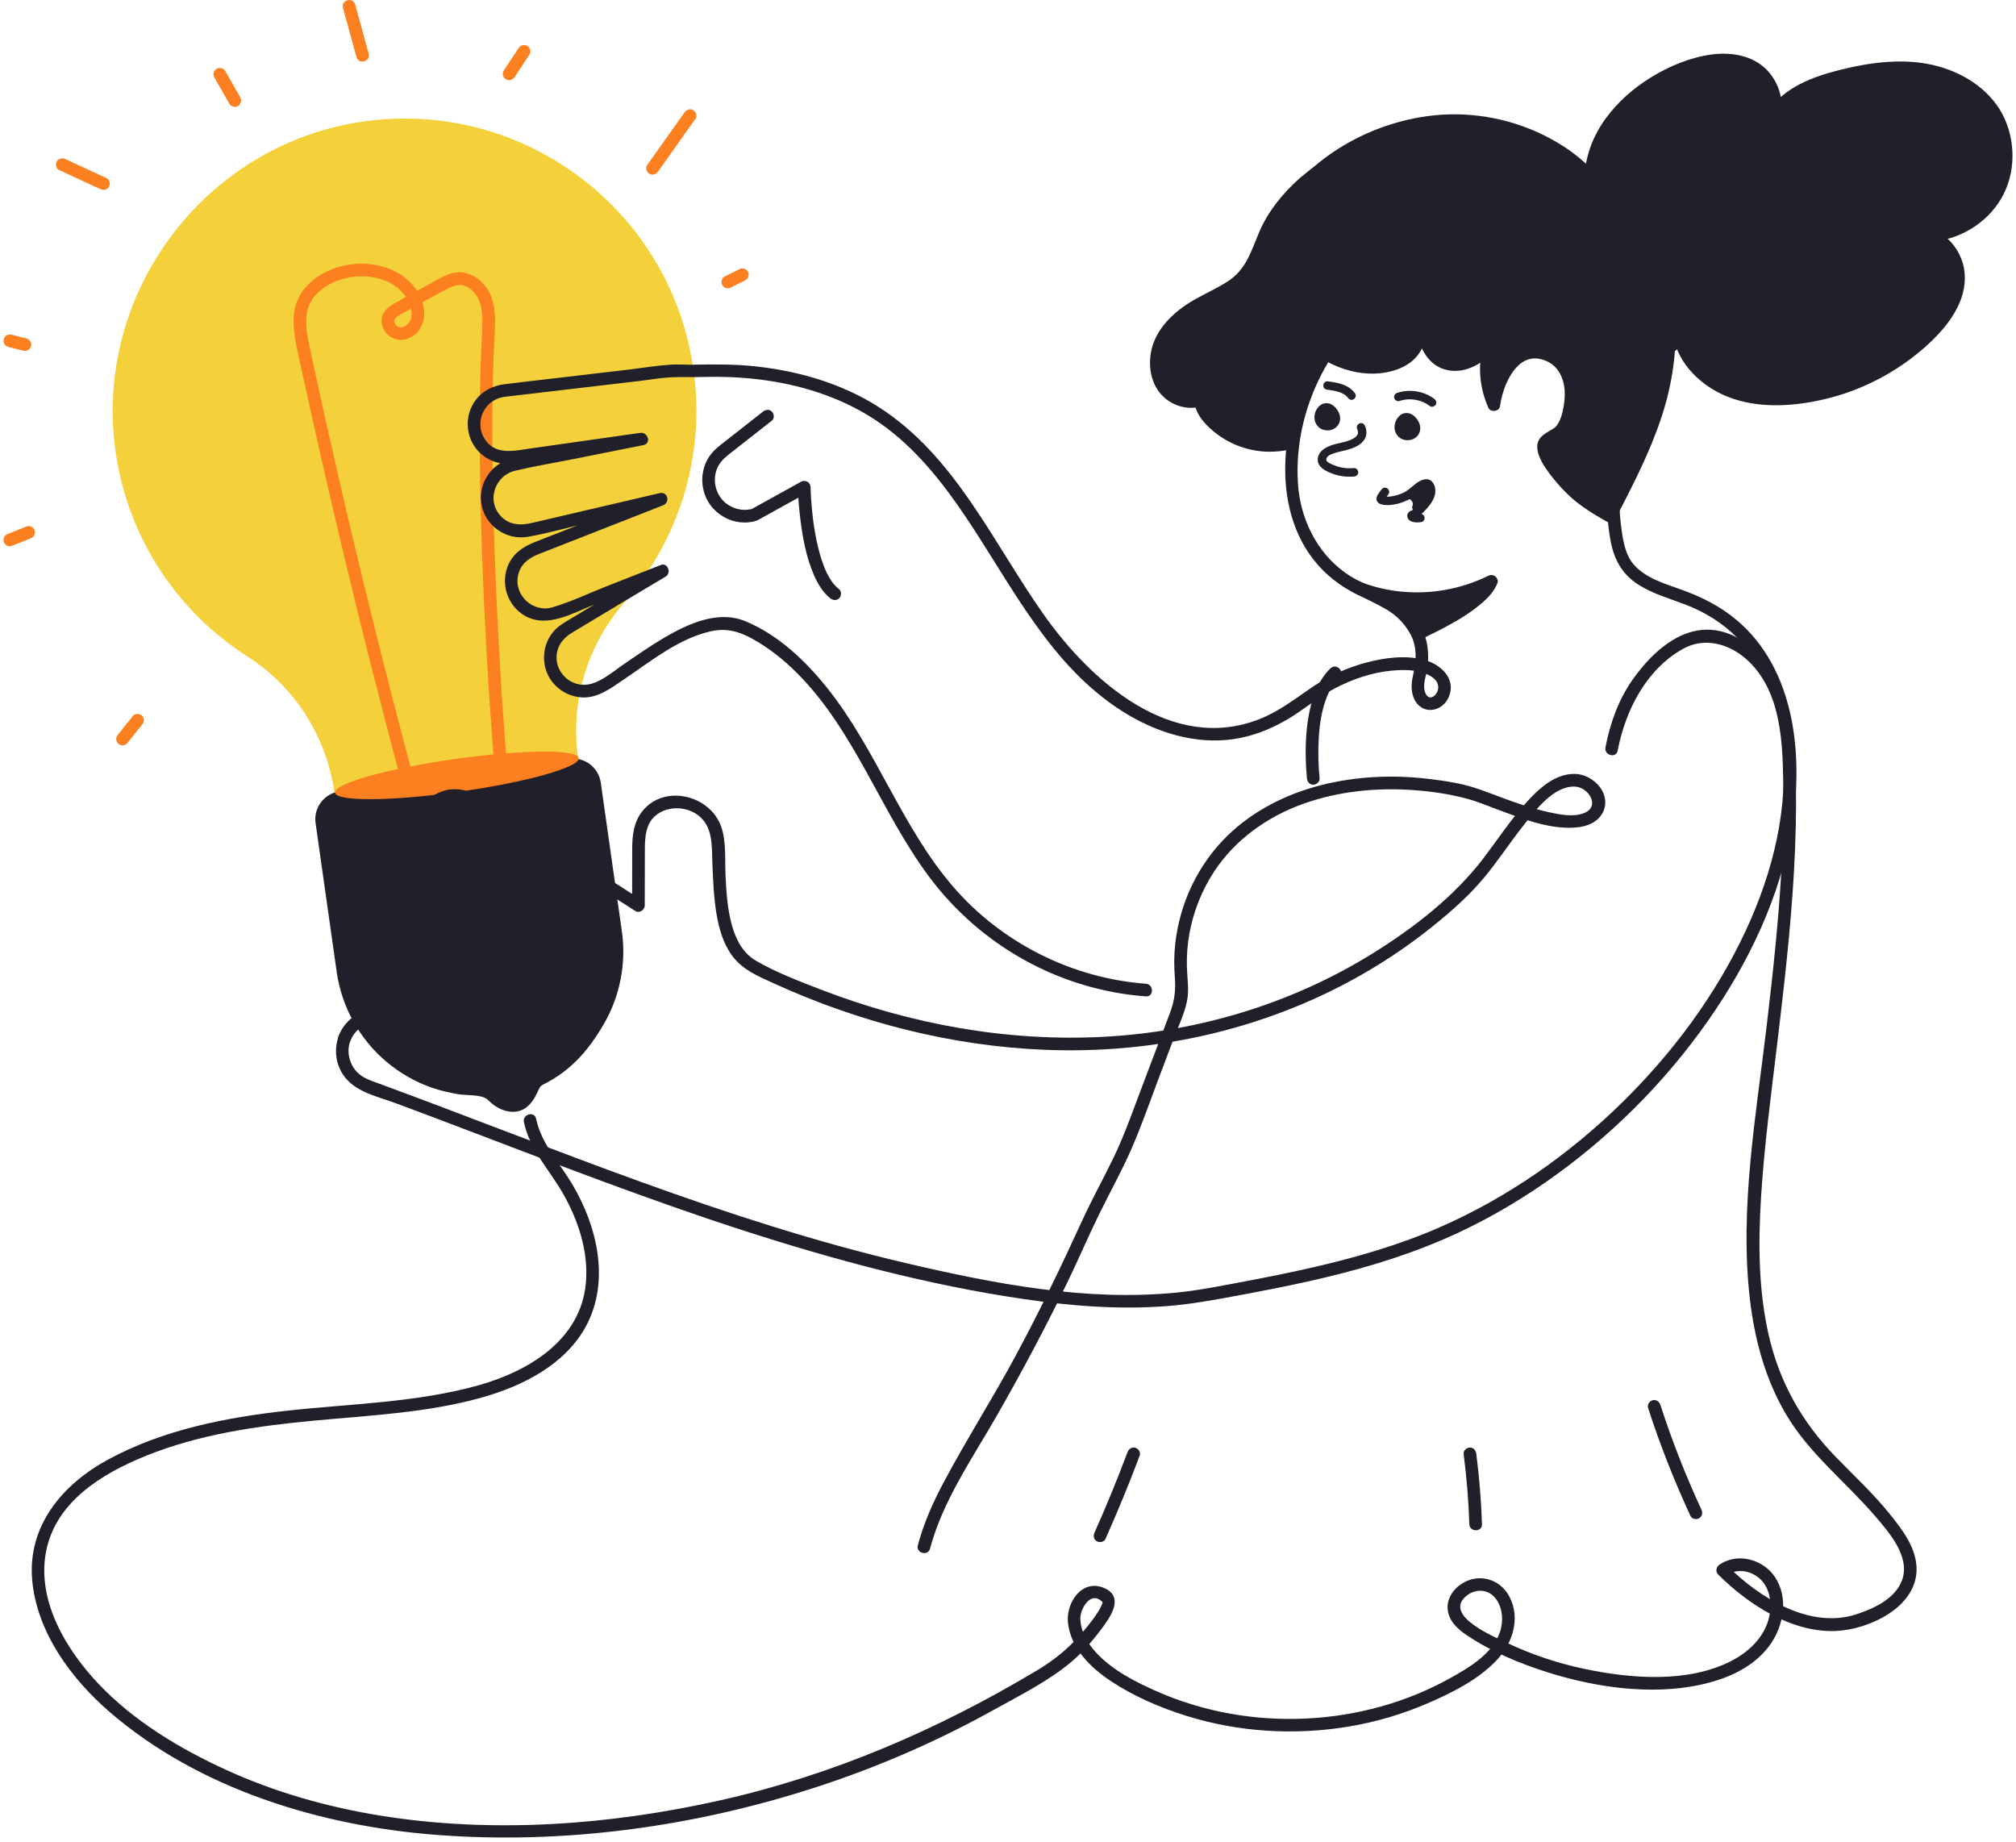 <svg width="312" height="285" viewBox="0 0 312 285" fill="none" xmlns="http://www.w3.org/2000/svg">
<path d="M107.322 57.175C103.817 32.476 80.954 15.295 56.256 18.799C31.555 22.304 14.195 45.658 17.948 70.323C19.982 83.691 27.698 94.814 38.286 101.583C45.623 106.274 50.518 113.961 51.741 122.583L89.462 117.231C88.23 108.55 90.9 99.801 96.657 93.188C104.965 83.645 109.239 70.685 107.322 57.175Z" fill="#F4D13B"/>
<path d="M76.139 170.779C76.056 170.71 75.975 170.64 75.897 170.567C75.611 170.303 75.336 170.01 74.978 169.856C73.877 169.38 72.055 169.53 70.814 169.307C69.44 169.06 68.096 168.762 66.776 168.297C64.263 167.41 61.913 166.069 59.869 164.359C55.665 160.843 52.877 155.824 52.107 150.397C52.106 150.393 48.84 127.378 48.84 127.378C48.504 125.004 50.155 122.806 52.53 122.469L88.068 117.426C90.443 117.09 92.641 118.741 92.978 121.116L96.244 144.135C96.939 149.032 95.97 154.084 93.502 158.372C91.171 162.423 88.467 165.584 84.231 167.745C84.019 167.853 83.801 167.962 83.643 168.14C83.524 168.275 83.447 168.442 83.372 168.605C82.813 169.83 82.144 171.132 80.852 171.735C79.317 172.452 77.456 171.868 76.139 170.779Z" fill="#21202A"/>
<path d="M63.736 119.465C61.826 112.303 59.973 105.127 58.179 97.935C56.391 90.77 54.661 83.59 52.99 76.397C51.312 69.177 49.693 61.944 48.132 54.699C47.524 51.874 46.589 48.369 48.629 45.889C49.492 44.842 50.768 44.026 51.947 43.538C52.976 43.113 54.23 42.841 55.289 42.78C56.559 42.708 57.57 42.808 58.746 43.144C59.375 43.324 59.756 43.472 60.282 43.745C60.522 43.87 60.756 44.006 60.984 44.154C61.252 44.328 61.429 44.46 61.595 44.601C62.532 45.395 63.234 46.319 63.568 47.571C63.732 48.186 63.766 48.938 63.532 49.481C63.313 49.99 62.888 50.419 62.43 50.572C62.146 50.666 62 50.676 61.787 50.623C61.618 50.58 61.681 50.605 61.503 50.494C61.407 50.435 61.4 50.428 61.264 50.282C61.249 50.266 61.156 50.145 61.089 50.017C61.079 49.998 61.021 49.847 61.065 49.97C61.042 49.907 61.027 49.841 61.009 49.776C60.999 49.741 60.995 49.594 61.002 49.741C60.999 49.676 60.997 49.608 61.003 49.543C60.988 49.698 61.006 49.538 61.018 49.51C61.117 49.291 60.914 49.58 61.093 49.354C61.482 48.864 62.188 48.558 62.756 48.237C63.564 47.781 64.375 47.328 65.188 46.88C65.978 46.445 66.769 46.013 67.563 45.585C68.332 45.171 69.099 44.699 69.908 44.368C70.488 44.132 71.142 44.022 71.655 44.148C72.225 44.287 72.722 44.594 73.148 45.013C74.163 46.01 74.544 47.386 74.629 48.825C74.719 50.328 74.573 51.839 74.505 53.34C74.384 55.99 74.314 58.641 74.275 61.293C74.189 67.169 74.253 73.047 74.397 78.921C74.548 85.024 74.789 91.124 75.102 97.22C75.391 102.838 75.739 108.454 76.163 114.064C76.255 115.292 76.352 116.519 76.453 117.746C76.496 118.273 76.872 118.726 77.432 118.726C77.928 118.726 78.455 118.276 78.411 117.746C77.942 112.026 77.56 106.299 77.24 100.569C76.884 94.2 76.607 87.826 76.423 81.449C76.243 75.196 76.15 68.94 76.216 62.685C76.245 59.878 76.308 57.071 76.423 54.266C76.484 52.775 76.609 51.281 76.613 49.789C76.617 48.045 76.384 46.184 75.401 44.697C74.525 43.37 73.189 42.349 71.581 42.16C69.744 41.944 68.049 43.1 66.505 43.932C64.824 44.838 63.153 45.762 61.491 46.703C60.745 47.124 59.964 47.539 59.47 48.265C59.018 48.928 58.928 49.785 59.195 50.538C59.752 52.113 61.465 52.999 63.059 52.422C64.722 51.821 65.703 50.149 65.657 48.415C65.578 45.465 63.315 42.933 60.717 41.79C58.23 40.696 55.388 40.529 52.764 41.211C49.789 41.983 46.862 43.953 45.849 46.966C45.268 48.696 45.393 50.563 45.671 52.335C45.956 54.147 46.398 55.939 46.787 57.73C47.617 61.547 48.463 65.361 49.325 69.171C51.038 76.74 52.814 84.293 54.655 91.832C56.502 99.396 58.414 106.944 60.39 114.475C60.872 116.313 61.358 118.15 61.847 119.985C62.172 121.202 64.061 120.686 63.736 119.465Z" fill="#FC8020"/>
<path d="M71.07 122.518C81.486 121.04 89.77 118.71 89.572 117.314C89.374 115.918 80.769 115.984 70.353 117.462C59.936 118.94 51.653 121.27 51.851 122.666C52.049 124.062 60.654 123.995 71.07 122.518Z" fill="#FC8020"/>
<path d="M210.014 66.297C210.166 66.686 210.27 67.053 209.993 67.407C209.733 67.739 209.317 67.957 208.933 68.109C207.994 68.48 206.973 68.581 206.021 68.915C205.031 69.262 204.009 69.896 203.94 71.056C203.87 72.254 205.074 72.839 206.015 73.222C207.129 73.676 208.36 73.851 209.557 73.741C209.908 73.709 210.21 73.464 210.21 73.088C210.21 72.76 209.911 72.403 209.557 72.435C208.346 72.547 207.115 72.356 206.024 71.804C205.659 71.619 205.066 71.387 205.307 70.886C205.524 70.433 206.149 70.239 206.589 70.101C207.748 69.736 208.987 69.621 210.06 69.009C210.534 68.739 210.984 68.357 211.242 67.869C211.567 67.254 211.52 66.583 211.273 65.951C211.144 65.623 210.835 65.394 210.47 65.495C210.157 65.581 209.884 65.968 210.014 66.297Z" fill="#21202A"/>
<path d="M66.46 136.857C69.037 137.96 71.613 139.062 74.19 140.165C78.279 141.915 82.368 143.665 86.458 145.415C87.395 145.817 88.333 146.218 89.271 146.619C89.757 146.827 90.32 146.764 90.611 146.268C90.852 145.856 90.748 145.138 90.259 144.928C87.683 143.826 85.106 142.723 82.53 141.62C78.441 139.87 74.351 138.12 70.262 136.37C69.324 135.969 68.386 135.567 67.449 135.166C66.963 134.958 66.399 135.021 66.109 135.517C65.868 135.929 65.972 136.648 66.46 136.857Z" fill="#21202A"/>
<path d="M59.563 139.945C60.823 139.945 60.825 137.987 59.563 137.987C58.303 137.987 58.301 139.945 59.563 139.945Z" fill="#21202A"/>
<path d="M61.236 146.718C64.07 147.764 66.904 148.81 69.738 149.855C74.248 151.519 78.758 153.183 83.268 154.847C84.293 155.225 85.318 155.603 86.343 155.981C86.84 156.164 87.416 155.777 87.548 155.297C87.698 154.751 87.362 154.277 86.864 154.093C84.03 153.047 81.195 152.002 78.361 150.956C73.851 149.292 69.341 147.628 64.832 145.965C63.806 145.586 62.781 145.208 61.756 144.83C61.26 144.647 60.683 145.035 60.552 145.514C60.401 146.061 60.738 146.535 61.236 146.718Z" fill="#21202A"/>
<path d="M55.977 150.773C57.237 150.773 57.239 148.815 55.977 148.815C54.717 148.815 54.715 150.773 55.977 150.773Z" fill="#21202A"/>
<path d="M54.233 161.024C54.785 159.556 56.078 158.483 57.625 158.141C58.335 157.983 59.163 158.016 59.922 158.243C60.086 158.292 60.245 158.35 60.404 158.41C61.691 158.893 62.978 159.375 64.265 159.858C68.758 161.544 73.251 163.229 77.743 164.914C78.903 165.349 80.063 165.784 81.222 166.219C81.718 166.405 82.296 166.013 82.427 165.536C82.578 164.987 82.24 164.518 81.743 164.331C78.526 163.124 75.308 161.917 72.091 160.71C68.379 159.318 64.667 157.925 60.956 156.533C59.69 156.058 58.319 155.958 57 156.276C54.82 156.803 53.125 158.429 52.344 160.503C52.158 160.998 52.551 161.577 53.028 161.708C53.578 161.859 54.045 161.521 54.233 161.024Z" fill="#21202A"/>
<path d="M204.22 120.45C204.03 118.461 203.975 116.455 204.081 114.459C204.203 112.147 204.514 109.894 205.42 107.661C205.495 107.476 205.455 107.577 205.438 107.617C205.477 107.526 205.518 107.435 205.56 107.344C205.629 107.195 205.701 107.047 205.777 106.901C205.91 106.642 206.054 106.389 206.209 106.142C206.563 105.58 206.784 105.301 207.294 104.807C208.201 103.93 206.816 102.546 205.909 103.423C204.14 105.134 203.207 107.548 202.699 109.912C202.178 112.333 202.028 114.835 202.08 117.306C202.102 118.356 202.162 119.405 202.262 120.45C202.313 120.977 202.676 121.429 203.241 121.429C203.732 121.429 204.271 120.98 204.22 120.45Z" fill="#21202A"/>
<path d="M143.933 239.643C145.921 232.215 150.424 225.777 154.206 219.182C158.13 212.341 161.838 205.375 165.27 198.274C166.948 194.8 168.461 191.248 170.16 187.785C171.805 184.432 173.634 181.168 175.126 177.741C176.732 174.051 178.049 170.223 179.474 166.461C180.212 164.511 180.951 162.56 181.69 160.61C182.391 158.759 183.309 156.868 183.702 154.921C184.052 153.191 183.743 151.46 183.69 149.72C183.636 147.964 183.758 146.202 184.074 144.474C184.701 141.04 186 137.757 187.92 134.841C191.175 129.9 196.17 126.358 201.703 124.383C207.205 122.418 213.135 121.843 218.941 122.278C221.696 122.484 224.473 122.9 227.142 123.627C228.726 124.059 230.256 124.719 231.796 125.284C235.687 126.713 240.281 128.591 244.51 127.978C246.212 127.731 247.871 126.787 248.328 125.013C249.011 122.364 246.377 119.882 243.876 119.765C240.548 119.61 237.84 122.33 235.816 124.632C233.556 127.203 231.674 130.069 229.601 132.786C225.098 138.688 218.996 143.431 212.739 147.352C200.182 155.219 185.643 159.648 170.865 160.438C155.96 161.235 140.996 158.512 127.098 153.154C123.706 151.846 120.14 150.496 116.988 148.667C114.944 147.48 113.857 145.32 113.251 143.114C112.56 140.596 112.399 137.968 112.281 135.372C112.174 133.001 112.409 130.24 111.63 127.969C109.932 123.016 102.765 121.254 99.375 125.573C98.093 127.206 97.847 129.254 97.842 131.265C97.838 133.001 97.835 134.736 97.832 136.471C97.829 137.686 97.827 138.901 97.825 140.116C98.316 139.834 98.807 139.552 99.298 139.27C92.341 134.813 85.385 130.356 78.428 125.899C75.394 123.955 72.126 121.071 68.271 122.513C64.789 123.816 63.041 127.838 64.48 131.268C65.304 133.232 66.938 134.234 68.632 135.32C72.514 137.807 76.397 140.295 80.279 142.782C80.608 142.218 80.938 141.655 81.267 141.091C77.901 139.647 74.535 138.202 71.169 136.758C69.965 136.242 68.765 135.715 67.557 135.208C64.655 133.99 61.234 134.755 59.359 137.365C57.041 140.592 58.227 145.093 61.616 147.005C61.78 146.397 61.945 145.789 62.11 145.18C58.501 144.731 55.122 147.339 54.707 150.969C54.316 154.392 56.579 157.048 59.643 158.168L60.164 156.279C57.534 155.717 54.818 156.626 53.219 158.837C51.637 161.026 51.594 164.064 53.096 166.309C54.896 169 58.391 169.657 61.244 170.718C64.808 172.044 68.366 173.389 71.921 174.74C86.105 180.131 100.263 185.62 114.703 190.303C128.989 194.935 143.635 198.86 158.514 201.036C165.832 202.107 173.263 202.685 180.652 202.109C184.307 201.825 187.897 201.16 191.497 200.493C195.224 199.803 198.946 199.081 202.645 198.251C209.738 196.66 216.753 194.653 223.436 191.769C228.963 189.384 234.229 186.403 239.171 182.971C248.961 176.174 257.57 167.645 264.399 157.874C270.625 148.964 275.524 138.771 277.311 127.983C279.138 116.953 277.841 103.531 268.703 95.897C266.208 93.812 263.367 92.381 260.323 91.285C257.738 90.354 254.672 89.489 252.813 87.329C251.699 86.035 251.318 84.29 251.053 82.647C250.732 80.658 250.608 78.638 250.566 76.626C250.484 72.724 250.75 68.827 250.805 64.927C250.9 58.1 250.268 50.891 246.341 45.078C244.653 42.578 242.424 40.425 239.709 39.071C236.68 37.56 233.268 36.981 229.904 36.977C223.794 36.971 216.625 38.699 212.571 43.592C211.614 44.748 210.776 45.994 209.86 47.181C208.866 48.47 207.723 49.632 206.72 50.914C204.728 53.464 203.035 56.232 201.748 59.204C197.121 69.893 197.351 84.381 208.337 91.072C210.7 92.511 213.388 93.287 215.606 94.989C217.423 96.383 218.783 98.277 219.035 100.599C219.183 101.97 218.957 103.282 218.662 104.614C218.398 105.809 218.341 107.129 218.905 108.254C220.134 110.702 223.214 110.189 224.216 107.854C225.394 105.108 223.071 102.883 220.591 102.165C217.722 101.335 214.458 101.746 211.617 102.483C208.566 103.275 205.601 104.607 202.999 106.387C200.347 108.2 197.866 110.137 194.836 111.313C181.345 116.547 168.864 105.453 161.615 95.222C153.696 84.046 147.888 70.564 135.924 62.949C130.24 59.332 123.641 57.432 116.983 56.702C113.738 56.346 110.523 56.375 107.266 56.433C106.092 56.454 104.901 56.355 103.729 56.434C101.502 56.583 99.267 56.959 97.05 57.22C93.194 57.673 89.337 58.127 85.481 58.581C83.03 58.869 80.576 59.142 78.127 59.446C76.277 59.675 74.651 60.474 73.539 62.012C71.983 64.162 72.007 67.156 73.583 69.288C74.956 71.144 77.198 72.024 79.467 71.732C80.306 71.624 81.143 71.494 81.98 71.375C85.644 70.855 89.309 70.335 92.973 69.815C95.177 69.502 97.381 69.189 99.585 68.876C99.412 68.246 99.238 67.617 99.065 66.988C95.819 67.636 92.572 68.284 89.326 68.932C85.948 69.606 82.515 70.155 79.165 70.961C76.112 71.695 74.049 74.692 74.472 77.803C74.946 81.284 78.282 83.673 81.729 83.061C84.921 82.494 88.085 81.588 91.241 80.851C95.031 79.967 98.822 79.083 102.612 78.198C102.438 77.569 102.265 76.94 102.091 76.31C95.646 78.837 89.2 81.365 82.754 83.892C81.004 84.578 79.505 85.563 78.693 87.344C77.387 90.206 78.482 93.713 81.223 95.285C84.674 97.266 88.612 94.879 91.883 93.596C95.522 92.17 99.159 90.744 102.797 89.317C102.546 88.721 102.294 88.124 102.043 87.528C97.408 90.305 92.774 93.082 88.139 95.859C87.233 96.402 86.337 96.919 85.644 97.743C84.097 99.582 83.749 102.197 84.768 104.374C85.756 106.483 87.907 107.866 90.23 107.928C92.618 107.992 94.617 106.446 96.504 105.175C100.657 102.376 104.919 98.877 109.897 97.715C112.271 97.161 114.228 97.638 116.338 98.795C118.953 100.229 121.295 102.088 123.395 104.199C132.339 113.186 136.298 125.62 143.781 135.659C151.753 146.353 164.006 153.201 177.336 154.188C178.594 154.281 178.588 152.322 177.336 152.229C165.914 151.384 155.008 145.901 147.524 137.228C139.56 127.998 135.665 116.069 128.09 106.551C124.701 102.292 120.391 98.174 115.272 96.098C111.085 94.4 106.452 96.548 102.842 98.658C100.658 99.934 98.585 101.388 96.499 102.815C94.794 103.981 92.662 105.892 90.517 105.97C88.109 106.057 86.054 104.022 86.135 101.606C86.191 99.972 87.142 98.75 88.488 97.933C93.32 95.003 98.184 92.123 103.031 89.219C103.945 88.671 103.344 87.01 102.277 87.429C99.487 88.523 96.697 89.616 93.908 90.71C91.144 91.794 88.37 93.135 85.52 93.975C82.443 94.883 79.431 92.041 80.205 88.909C80.625 87.208 81.922 86.31 83.439 85.716C86.818 84.391 90.196 83.066 93.575 81.742C96.587 80.561 99.6 79.38 102.612 78.198C103.764 77.747 103.345 76.018 102.091 76.31C95.505 77.847 88.919 79.383 82.333 80.92C80.535 81.34 78.733 81.276 77.405 79.76C75.275 77.326 76.663 73.564 79.722 72.841C82.849 72.103 86.043 71.58 89.193 70.951C92.657 70.259 96.121 69.568 99.585 68.876C100.843 68.625 100.28 66.815 99.065 66.988C93.437 67.787 87.809 68.586 82.181 69.385C79.569 69.755 76.486 70.582 74.873 67.7C73.537 65.313 74.835 62.253 77.466 61.535C78.053 61.374 78.672 61.34 79.274 61.269C85.796 60.502 92.317 59.735 98.839 58.968C100.498 58.773 102.181 58.471 103.85 58.386C105.437 58.306 107.043 58.386 108.634 58.341C111.898 58.248 115.183 58.382 118.419 58.838C124.805 59.737 131.051 61.844 136.345 65.586C141.665 69.347 145.798 74.552 149.406 79.913C156.63 90.645 162.497 103.022 173.815 110.142C178.867 113.321 184.939 115.256 190.934 114.373C193.788 113.953 196.506 112.889 199.003 111.463C201.607 109.975 203.853 107.964 206.508 106.56C209.234 105.119 212.283 104.073 215.364 103.781C216.758 103.649 218.227 103.619 219.599 103.931C220.791 104.201 222.641 104.934 222.583 106.428C222.54 107.546 221.209 108.681 220.601 107.255C220.083 106.042 220.722 104.62 220.894 103.401C221.21 101.169 220.98 98.903 219.883 96.902C218.821 94.963 217.066 93.491 215.2 92.359C212.906 90.967 210.326 90.176 208.138 88.594C203.698 85.384 201.205 80.159 200.868 74.758C200.477 68.491 202.053 62.245 205.128 56.79C206.683 54.032 208.646 51.707 210.664 49.291C212.495 47.098 213.91 44.378 216.295 42.71C221.377 39.154 228.762 38.123 234.751 39.415C241.043 40.772 245.324 45.507 247.286 51.491C249.549 58.392 248.765 65.791 248.616 72.92C248.543 76.462 248.611 80.031 249.225 83.53C249.733 86.421 250.954 88.784 253.453 90.405C255.693 91.857 258.31 92.596 260.786 93.534C263.823 94.684 266.634 96.424 268.909 98.752C273.125 103.07 275.174 109.05 275.817 114.955C276.899 124.894 274.392 134.935 270.222 143.917C265.58 153.914 258.886 162.918 251.033 170.621C242.885 178.612 233.369 185.287 222.904 189.879C216.57 192.658 209.88 194.58 203.15 196.129C199.662 196.933 196.15 197.634 192.633 198.296C189.13 198.956 185.624 199.673 182.074 200.025C168.031 201.416 153.844 198.652 140.223 195.466C126.246 192.196 112.582 187.735 99.092 182.858C85.597 177.979 72.256 172.685 58.789 167.729C57.387 167.213 55.957 166.815 54.987 165.596C54.228 164.64 53.836 163.388 53.961 162.169C54.245 159.396 56.987 157.599 59.643 158.168C60.886 158.434 61.342 156.71 60.164 156.279C58.008 155.492 56.394 153.645 56.639 151.229C56.919 148.467 59.479 146.811 62.11 147.139C63.107 147.263 63.394 145.76 62.604 145.314C59.871 143.772 59.188 139.989 61.585 137.786C63.107 136.386 65.196 136.31 67.017 137.092C70.322 138.51 73.627 139.928 76.932 141.346C78.048 141.824 79.163 142.303 80.279 142.782C81.411 143.268 82.357 141.789 81.267 141.091C78.062 139.037 74.856 136.983 71.651 134.93C70.447 134.158 69.216 133.418 68.034 132.612C65.073 130.594 65.291 125.99 68.645 124.47C71.792 123.044 75.086 126.081 77.587 127.684C81.681 130.307 85.775 132.93 89.869 135.553C92.683 137.356 95.496 139.159 98.309 140.961C98.944 141.368 99.781 140.834 99.783 140.116C99.789 137.183 99.794 134.25 99.8 131.317C99.804 129.482 99.963 127.447 101.481 126.187C103.472 124.535 106.709 124.778 108.514 126.564C110.363 128.393 110.153 131.183 110.25 133.588C110.352 136.145 110.451 138.706 110.855 141.237C111.22 143.522 111.867 145.879 113.229 147.785C114.876 150.09 117.38 151.089 119.884 152.229C133.02 158.212 147.252 161.869 161.697 162.453C176.072 163.033 190.476 160.415 203.596 154.473C210.139 151.51 216.299 147.732 221.886 143.217C224.635 140.995 227.33 138.622 229.603 135.905C231.789 133.294 233.643 130.432 235.751 127.762C237.581 125.444 240.381 121.629 243.701 121.722C245.852 121.782 247.695 124.767 245.212 125.798C243.56 126.485 241.446 126.062 239.77 125.7C237.572 125.226 235.428 124.516 233.314 123.758C231.64 123.159 229.991 122.479 228.3 121.93C226.034 121.196 223.607 120.835 221.249 120.547C215.661 119.864 209.899 120.109 204.434 121.504C199.066 122.875 193.956 125.437 189.966 129.323C185.411 133.76 182.587 139.733 181.882 146.038C181.688 147.772 181.688 149.506 181.821 151.245C181.975 153.25 181.777 154.858 181.067 156.746C179.652 160.511 178.218 164.269 176.794 168.03C175.382 171.757 174.072 175.534 172.343 179.128C170.778 182.38 169.012 185.532 167.51 188.815C164.291 195.854 160.94 202.812 157.274 209.631C153.676 216.323 149.582 222.741 146.014 229.443C144.371 232.529 142.95 235.739 142.045 239.122C141.719 240.341 143.607 240.861 143.933 239.643Z" fill="#21202A"/>
<path d="M250.351 116.167C251.551 109.942 254.754 103.572 260.513 100.38C263.361 98.802 266.621 99.387 269.212 101.182C272.183 103.241 273.949 106.515 274.852 109.945C275.828 113.651 275.924 117.525 275.983 121.336C276.05 125.594 275.948 129.854 275.722 134.107C275.284 142.366 274.38 150.591 273.408 158.802C271.768 172.65 269.199 186.965 270.804 200.934C271.523 207.188 273.178 213.366 276.386 218.825C279.966 224.917 285.587 229.253 290.141 234.549C292.315 237.078 295.682 240.868 294.372 244.506C293.331 247.397 289.977 248.939 287.267 249.815C280.037 252.151 272.247 247.208 267.301 242.274L267.103 243.812C268.57 242.806 270.42 242.925 271.877 243.917C273.648 245.121 274.197 247.424 273.94 249.449C273.503 252.895 270.926 255.494 267.954 257.021C261.212 260.485 252.414 259.768 245.257 258.266C241.108 257.395 237.053 256.05 233.226 254.225C231.274 253.295 223.384 250.046 226.859 247.027C228.115 245.936 229.941 245.821 231.154 247.016C232.395 248.239 232.684 250.224 232.322 251.868C231.491 255.641 227.551 257.949 224.434 259.686C210.815 267.275 193.538 268.063 179.253 261.829C175.795 260.32 172.133 258.479 169.563 255.651C168.289 254.249 167.216 252.394 167.193 250.451C167.176 249.002 168.755 246.173 170.484 247.79C170.758 248.047 170.619 247.699 170.611 247.995C170.607 248.15 170.504 248.337 170.448 248.479C170.225 249.032 169.866 249.546 169.532 250.035C168.803 251.103 167.97 252.097 167.113 253.063C165.161 255.266 162.983 257 160.443 258.518C145.163 267.652 128.96 274.654 111.556 278.575C94.422 282.435 76.224 283.768 58.822 280.952C50.643 279.628 42.575 277.347 35.03 273.9C27.806 270.6 20.629 266.29 15.15 260.47C10.208 255.22 5.739 247.765 7.098 240.262C8.504 232.5 15.652 228.107 22.414 225.353C30.862 221.913 39.876 220.651 48.899 219.812C57.478 219.014 66.317 218.595 74.65 216.238C80.894 214.472 87.457 211.176 90.673 205.251C94.453 198.288 92.428 189.767 88.584 183.291C86.602 179.952 83.785 177.034 82.971 173.125C82.715 171.892 80.827 172.414 81.083 173.646C81.983 177.967 85.145 181.142 87.24 184.886C89.546 189.004 91.105 193.79 90.67 198.557C89.861 207.426 81.735 212.237 73.93 214.405C64.368 217.061 54.254 217.218 44.445 218.301C34.901 219.355 25.227 221.249 16.706 225.874C9.709 229.671 4.262 236.076 4.977 244.456C5.667 252.539 11.014 259.787 16.983 264.935C30.814 276.867 49.598 282.559 67.537 283.941C87.361 285.467 107.586 282.665 126.458 276.509C135.932 273.419 145.124 269.423 153.832 264.577C157.867 262.332 162.225 260.173 165.776 257.193C167.709 255.571 169.404 253.546 170.88 251.509C172.135 249.777 173.751 247.092 171.028 245.807C167.532 244.157 164.955 247.96 165.279 251.077C165.691 255.046 168.759 258.049 171.919 260.144C175.478 262.502 179.524 264.246 183.59 265.518C191.705 268.057 200.405 268.57 208.782 267.171C212.969 266.472 217.052 265.257 220.95 263.577C224.695 261.962 228.76 259.938 231.6 256.939C234.071 254.331 235.354 250.5 233.625 247.123C232.101 244.147 228.484 243.306 225.828 245.355C224.657 246.258 223.875 247.641 224.056 249.148C224.262 250.862 225.577 252.083 226.934 252.999C230.703 255.541 235.111 257.39 239.429 258.759C247.469 261.309 257.058 262.614 265.287 260.165C268.584 259.184 271.781 257.464 273.851 254.645C276.039 251.665 276.848 247.31 274.716 244.07C272.897 241.305 268.923 240.195 266.115 242.121C265.602 242.473 265.444 243.188 265.917 243.659C270.564 248.295 277.327 252.69 284.153 252.387C289.191 252.164 296.56 248.776 296.613 242.907C296.644 239.606 294.428 236.728 292.459 234.283C289.904 231.112 286.906 228.34 284.075 225.423C278.874 220.064 275.396 213.905 273.728 206.602C272.13 199.606 272.098 192.336 272.546 185.207C273.043 177.295 274.097 169.419 275.039 161.552C276.109 152.609 277.151 143.655 277.65 134.658C277.897 130.222 278.011 125.778 277.942 121.336C277.877 117.196 277.759 112.951 276.608 108.944C274.72 102.369 268.221 95.141 260.694 98.137C257.443 99.431 254.643 102.359 252.667 105.17C250.473 108.289 249.181 111.923 248.463 115.646C248.225 116.877 250.112 117.405 250.351 116.167Z" fill="#21202A"/>
<path d="M210.063 90.886C210.063 90.886 219.714 95.409 230.805 89.954C229.35 93.772 219.359 98.059 219.359 98.059C219.359 98.059 218.041 95.332 215.786 93.916C213.532 92.5 210.048 90.909 210.063 90.886Z" fill="#21202A"/>
<path d="M209.575 91.732C210.902 92.352 212.353 92.749 213.782 93.046C217.18 93.753 220.681 93.803 224.098 93.195C226.604 92.749 229.02 91.915 231.306 90.8C230.826 90.431 230.347 90.062 229.867 89.694C229.791 89.89 229.945 89.534 229.882 89.66C229.858 89.707 229.837 89.756 229.813 89.803C229.769 89.891 229.721 89.977 229.671 90.062C229.618 90.15 229.563 90.236 229.505 90.321C229.472 90.369 229.437 90.416 229.404 90.465C229.281 90.644 229.432 90.435 229.382 90.497C229.058 90.899 228.701 91.269 228.321 91.617C227.453 92.41 226.738 92.914 225.691 93.591C223.911 94.742 222.029 95.741 220.113 96.647C219.702 96.842 219.289 97.034 218.871 97.213C219.317 97.331 219.764 97.448 220.21 97.565C219.604 96.318 218.707 95.132 217.705 94.182C216.159 92.714 214.088 91.783 212.197 90.845C211.67 90.584 211.054 90.373 210.564 90.043L210.916 90.394L210.914 90.392C210.592 89.974 210.072 89.75 209.575 90.041C209.163 90.282 208.899 90.959 209.223 91.38C209.566 91.826 210.122 92.003 210.615 92.244C211.504 92.678 212.389 93.123 213.261 93.591C214.14 94.063 215.132 94.557 215.878 95.174C216.62 95.787 217.23 96.5 217.713 97.204C218.008 97.635 218.291 98.083 218.52 98.553C218.77 99.069 219.405 99.1 219.859 98.904C221.077 98.381 222.269 97.787 223.439 97.167C225.599 96.023 227.75 94.748 229.579 93.115C230.492 92.301 231.305 91.363 231.756 90.215C231.895 89.859 231.687 89.396 231.405 89.185C231.073 88.938 230.685 88.929 230.317 89.109C226.762 90.844 222.852 91.731 218.9 91.663C218.109 91.65 217.318 91.6 216.532 91.515C216.137 91.472 216.011 91.455 215.718 91.411C215.358 91.357 214.998 91.295 214.64 91.225C213.628 91.029 212.627 90.773 211.649 90.447C211.326 90.338 211.007 90.221 210.69 90.096C210.644 90.078 210.593 90.048 210.545 90.036C210.876 90.115 210.755 90.126 210.655 90.082C210.624 90.068 210.593 90.055 210.563 90.041C210.084 89.817 209.507 89.906 209.223 90.392C208.975 90.816 209.093 91.507 209.575 91.732Z" fill="#21202A"/>
<path d="M171.078 238.153C172.978 233.904 174.75 229.597 176.385 225.239C176.571 224.744 176.178 224.165 175.701 224.034C175.152 223.883 174.683 224.221 174.497 224.718C172.921 228.918 171.219 233.069 169.387 237.165C169.172 237.647 169.248 238.217 169.739 238.504C170.157 238.749 170.861 238.638 171.078 238.153Z" fill="#21202A"/>
<path d="M226.513 224.982C226.982 228.592 227.276 232.222 227.396 235.861C227.437 237.117 229.395 237.123 229.354 235.861C229.234 232.222 228.94 228.592 228.472 224.982C228.404 224.457 228.07 224.002 227.493 224.002C227.016 224.002 226.445 224.453 226.513 224.982Z" fill="#21202A"/>
<path d="M255.064 217.89C256.911 223.584 259.106 229.162 261.623 234.593C261.845 235.073 262.537 235.193 262.962 234.944C263.455 234.656 263.537 234.086 263.314 233.605C260.867 228.327 258.747 222.903 256.952 217.37C256.789 216.867 256.274 216.541 255.748 216.686C255.254 216.821 254.9 217.385 255.064 217.89Z" fill="#21202A"/>
<path d="M118.08 63.7C116.685 64.794 115.29 65.889 113.895 66.983C113.11 67.598 112.326 68.213 111.541 68.829C110.686 69.499 109.922 70.245 109.419 71.229C108.498 73.034 108.449 75.125 109.259 76.976C110.002 78.672 111.493 79.963 113.243 80.54C114.095 80.821 115.027 80.918 115.918 80.817C116.422 80.76 116.92 80.688 117.366 80.441C118.097 80.036 118.829 79.631 119.561 79.226C121.361 78.229 123.161 77.232 124.961 76.236C124.47 75.954 123.979 75.672 123.488 75.39C123.512 76.946 123.649 78.507 123.831 80.051C124.188 83.08 124.738 86.131 125.95 88.947C126.531 90.295 127.323 91.654 128.488 92.579C128.902 92.907 129.469 92.983 129.873 92.579C130.214 92.238 130.289 91.525 129.873 91.194C129.656 91.022 129.451 90.834 129.261 90.632C129.162 90.527 129.07 90.418 128.976 90.308C128.948 90.276 128.798 90.078 128.947 90.276C128.887 90.196 128.828 90.116 128.77 90.034C128.405 89.515 128.098 88.955 127.829 88.38C127.758 88.227 127.69 88.074 127.624 87.919C127.712 88.127 127.603 87.864 127.593 87.838C127.561 87.758 127.529 87.678 127.498 87.598C127.362 87.243 127.236 86.883 127.12 86.521C126.9 85.834 126.712 85.136 126.547 84.434C126.376 83.703 126.23 82.966 126.104 82.227C126.05 81.911 125.999 81.594 125.952 81.277C125.927 81.109 125.903 80.94 125.88 80.771C125.84 80.491 125.905 80.977 125.87 80.699C125.856 80.59 125.842 80.481 125.828 80.372C125.688 79.247 125.585 78.118 125.516 76.986C125.484 76.455 125.455 75.922 125.446 75.39C125.435 74.638 124.626 74.183 123.973 74.545C122.539 75.339 121.105 76.133 119.67 76.927C118.776 77.422 117.882 77.917 116.988 78.412C116.759 78.538 116.531 78.667 116.301 78.792C116.089 78.907 116.512 78.76 116.225 78.796C115.854 78.841 115.564 78.906 115.13 78.897C113.741 78.868 112.301 78.135 111.497 76.975C110.584 75.66 110.369 74.034 110.966 72.528C111.324 71.628 112.016 70.927 112.803 70.31C113.505 69.759 114.206 69.209 114.908 68.659C116.427 67.468 117.946 66.276 119.464 65.085C119.881 64.758 119.807 64.043 119.464 63.7C119.053 63.289 118.497 63.373 118.08 63.7Z" fill="#21202A"/>
<path d="M242.827 63.769C242.597 64.824 242.226 65.834 241.519 66.665C240.945 67.341 239.323 67.86 238.998 68.588C238.191 70.399 241.975 74.47 243.197 75.676C244.893 77.372 247.067 78.692 249.14 79.86C253.296 71.817 257.448 63.871 258.206 54.766C258.816 47.443 257.366 38.986 252.002 33.576C248.619 30.165 245.859 26.35 241.74 23.665C237.678 21.017 232.989 19.312 228.16 18.822C218.682 17.86 208.895 21.51 202.167 28.256C196.718 33.72 194.389 40.227 198.031 47.236C200.921 52.799 207.613 57.757 214.14 56.697C215.622 56.457 217.104 55.92 218.186 54.88C219.269 53.839 219.878 52.227 219.449 50.788C220.575 52.244 220.956 54.251 222.362 55.438C223.533 56.426 225.235 56.625 226.707 56.203C228.179 55.782 229.442 54.809 230.478 53.682C229.682 56.626 229.942 59.844 231.2 62.622C231.765 58.484 234.742 52.472 240.084 55.145C241.539 55.873 242.522 57.355 242.916 58.933C243.311 60.511 243.173 62.179 242.827 63.769Z" fill="#21202A"/>
<path d="M241.876 63.508C241.69 64.338 241.433 65.183 240.907 65.868C240.808 65.996 240.695 66.111 240.569 66.212C240.717 66.094 240.451 66.287 240.449 66.289C240.376 66.337 240.302 66.383 240.227 66.429C239.905 66.627 239.57 66.806 239.254 67.013C238.641 67.415 238.088 67.915 237.952 68.667C237.84 69.283 237.947 69.913 238.169 70.493C238.684 71.84 239.554 73.012 240.459 74.121C241.23 75.067 242.059 75.982 242.958 76.808C244.656 78.368 246.64 79.577 248.64 80.705C249.082 80.955 249.733 80.83 249.979 80.354C252.637 75.21 255.332 70.039 257.146 64.522C258.835 59.383 259.647 53.944 259.174 48.539C258.737 43.537 257.262 38.549 254.144 34.545C253.362 33.542 252.454 32.664 251.585 31.739C250.663 30.756 249.767 29.748 248.856 28.755C246.988 26.718 245.033 24.756 242.755 23.174C238.094 19.939 232.451 18.049 226.795 17.736C221.558 17.447 216.304 18.529 211.525 20.656C206.738 22.787 202.335 26.071 199.128 30.232C197.574 32.248 196.318 34.537 195.71 37.023C195.112 39.467 195.165 42.033 195.856 44.453C197.257 49.363 200.966 53.662 205.469 56.015C207.697 57.18 210.204 57.901 212.734 57.813C215.392 57.721 218.367 56.802 219.806 54.39C220.495 53.234 220.749 51.833 220.387 50.527C219.79 50.779 219.194 51.03 218.597 51.282C219.355 52.285 219.767 53.481 220.4 54.557C221.125 55.789 222.164 56.742 223.552 57.156C226.435 58.017 229.247 56.439 231.164 54.374C230.618 54.057 230.073 53.739 229.527 53.422C228.671 56.66 228.987 60.066 230.348 63.117C230.675 63.848 232.024 63.699 232.138 62.883C232.225 62.264 232.353 61.652 232.52 61.051C232.596 60.779 232.68 60.508 232.772 60.241C232.824 60.091 232.878 59.941 232.935 59.793C232.969 59.704 233.004 59.614 233.04 59.526C233.117 59.337 233 59.611 233.091 59.407C233.349 58.828 233.644 58.266 233.994 57.738C234.08 57.609 234.169 57.482 234.26 57.357C234.439 57.114 234.142 57.497 234.332 57.265C234.37 57.218 234.409 57.171 234.448 57.124C234.66 56.875 234.888 56.638 235.133 56.421C235.399 56.186 235.329 56.239 235.625 56.049C235.745 55.972 235.869 55.901 235.995 55.834C236.07 55.795 236.147 55.759 236.224 55.722C236.411 55.632 236.089 55.759 236.305 55.691C236.581 55.604 236.85 55.52 237.137 55.476C236.924 55.509 237.344 55.465 237.407 55.464C237.56 55.459 237.714 55.463 237.866 55.474C237.882 55.475 238.189 55.512 237.985 55.482C238.05 55.491 238.114 55.503 238.179 55.515C238.345 55.547 238.51 55.587 238.673 55.635C239.074 55.751 239.341 55.858 239.692 56.046C240.335 56.391 240.863 56.904 241.252 57.517C242.377 59.295 242.305 61.498 241.876 63.508C241.766 64.025 242.029 64.567 242.56 64.713C243.048 64.847 243.654 64.548 243.765 64.029C244.254 61.738 244.336 59.329 243.299 57.172C242.456 55.418 240.877 54.164 238.994 53.692C237.508 53.32 235.935 53.527 234.637 54.358C233.371 55.17 232.416 56.405 231.73 57.728C230.983 59.171 230.475 60.753 230.25 62.362C230.846 62.284 231.443 62.206 232.039 62.128C230.9 59.573 230.703 56.638 231.416 53.942C231.658 53.024 230.46 52.256 229.779 52.989C228.28 54.604 226.162 55.957 223.955 55.231C221.893 54.553 221.499 51.896 220.288 50.293C219.994 49.904 219.547 49.681 219.065 49.893C218.624 50.087 218.365 50.568 218.498 51.048C218.764 52.004 218.464 53.07 217.789 53.868C217.023 54.773 215.914 55.279 214.785 55.565C212.605 56.117 210.339 55.864 208.21 55.1C203.906 53.554 200.26 49.942 198.407 45.783C197.458 43.652 197.073 41.366 197.322 39.053C197.43 38.047 197.736 36.885 198.118 35.869C198.514 34.815 199.067 33.783 199.687 32.818C202.317 28.721 206.358 25.487 210.641 23.251C214.917 21.019 219.709 19.75 224.527 19.654C229.771 19.551 234.967 20.897 239.533 23.474C241.809 24.759 243.805 26.352 245.641 28.207C247.474 30.058 249.148 32.056 250.963 33.922C251.768 34.75 252.531 35.581 253.185 36.52C253.836 37.457 254.404 38.451 254.893 39.482C255.87 41.544 256.51 43.816 256.901 46.084C257.723 50.849 257.406 55.891 256.237 60.613C254.926 65.907 252.62 70.87 250.163 75.716C249.545 76.936 248.916 78.15 248.289 79.365L249.628 79.014C248.002 78.097 246.368 77.142 244.932 75.94C243.979 75.142 243.119 74.232 242.309 73.291C241.849 72.757 241.541 72.376 241.176 71.865C240.807 71.349 240.46 70.813 240.18 70.243C240.153 70.188 240.01 69.851 240.087 70.049C240.039 69.925 239.993 69.801 239.954 69.674C239.918 69.556 239.897 69.435 239.865 69.316C239.821 69.148 239.869 69.338 239.87 69.372C239.867 69.296 239.864 69.219 239.859 69.143C239.856 69.091 239.871 69.038 239.868 68.987C239.885 69.228 239.832 69.139 239.862 69.07C239.885 69.018 239.894 68.956 239.914 68.902C239.87 69.018 239.925 69.028 239.91 68.953C239.926 69.031 239.824 69.046 239.944 68.932C239.973 68.906 240.116 68.778 239.994 68.877C240.153 68.748 240.338 68.642 240.513 68.536C241.273 68.076 241.987 67.674 242.528 66.948C243.165 66.093 243.533 65.061 243.765 64.029C243.88 63.513 243.608 62.969 243.081 62.824C242.589 62.689 241.992 62.99 241.876 63.508Z" fill="#21202A"/>
<path d="M246.188 27.818C246.245 19.906 253.051 13.465 260.435 10.622C263.745 9.348 267.553 8.615 270.776 10.095C274 11.575 275.968 16.005 273.863 18.86C275.731 14.824 280.368 12.943 284.677 11.846C288.893 10.773 293.293 10.093 297.592 10.758C301.89 11.423 306.104 13.582 308.493 17.218C310.946 20.952 311.154 26.047 309.012 29.968C306.87 33.89 302.472 36.469 298.004 36.423C301.257 36.767 303.392 40.406 303.086 43.663C302.78 46.92 300.67 49.728 298.318 52.002C292.886 57.255 285.694 60.655 278.187 61.52C274.419 61.954 270.487 61.742 267.026 60.192C263.565 58.642 260.641 55.6 259.891 51.883C259.298 53.717 257.117 54.641 255.199 54.441C253.281 54.242 251.571 53.194 249.938 52.17" fill="#21202A"/>
<path d="M247.169 27.818C247.2 25.154 248.051 22.613 249.496 20.34C250.947 18.056 252.976 16.069 255.199 14.515C257.62 12.822 260.278 11.526 263.119 10.774C264.688 10.358 266.306 10.142 267.927 10.312C268.676 10.39 269.44 10.584 270.134 10.874C270.41 10.989 270.676 11.129 270.93 11.285C271.207 11.455 271.4 11.597 271.581 11.752C272.133 12.225 272.52 12.677 272.868 13.238C273.258 13.864 273.452 14.307 273.624 15.009C273.747 15.511 273.806 16.178 273.725 16.708C273.698 16.887 273.587 17.313 273.482 17.58C273.414 17.752 273.583 17.383 273.442 17.667C273.404 17.742 273.366 17.817 273.325 17.89C273.234 18.056 273.13 18.212 273.02 18.365C273.584 18.695 274.147 19.024 274.711 19.354C276.325 15.927 279.953 14.241 283.458 13.197C287.99 11.848 292.992 10.938 297.706 11.763C301.531 12.432 305.367 14.316 307.581 17.608C309.811 20.924 310.164 25.427 308.404 29.021C306.488 32.933 302.303 35.465 298.007 35.444C297.477 35.441 297.027 35.896 297.027 36.423C297.027 37.003 297.479 37.34 298.007 37.402C297.836 37.382 298.177 37.433 298.169 37.431C298.272 37.452 298.375 37.476 298.477 37.503C298.578 37.53 298.678 37.561 298.777 37.595C298.767 37.591 299.084 37.713 298.93 37.648C299.12 37.728 299.304 37.827 299.481 37.933C299.57 37.987 299.658 38.043 299.744 38.101C299.765 38.115 299.986 38.278 299.88 38.195C300.573 38.732 300.998 39.297 301.396 40.048C301.728 40.674 302.021 41.61 302.095 42.254C302.2 43.165 302.104 44.052 301.866 44.931C301.337 46.881 300.163 48.595 298.821 50.079C297.425 51.624 295.837 53.015 294.152 54.237C290.727 56.724 286.863 58.573 282.771 59.657C278.585 60.767 273.985 61.241 269.752 60.115C265.556 58.999 261.745 55.979 260.838 51.622C260.751 51.205 260.304 50.903 259.894 50.903C259.446 50.903 259.091 51.212 258.95 51.622C258.875 51.84 258.675 52.188 258.506 52.372C258.224 52.68 258.059 52.801 257.695 53.003C257.087 53.338 256.393 53.492 255.695 53.488C253.766 53.478 252.008 52.31 250.434 51.324C249.363 50.653 248.379 52.347 249.446 53.015C251.406 54.243 253.62 55.578 256.026 55.438C258.116 55.316 260.134 54.195 260.838 52.143H258.95C259.854 56.486 263.361 59.795 267.372 61.391C271.973 63.221 277.25 62.927 281.997 61.862C286.472 60.859 290.776 58.968 294.543 56.353C296.428 55.044 298.218 53.564 299.801 51.9C301.404 50.215 302.807 48.285 303.565 46.068C304.238 44.097 304.293 41.932 303.508 39.985C302.752 38.111 301.406 36.522 299.493 35.778C299.012 35.591 298.517 35.504 298.007 35.444V37.402C302.437 37.424 306.71 35.132 309.222 31.498C311.853 27.691 312.113 22.58 310.255 18.4C308.409 14.248 304.342 11.49 300.07 10.293C294.946 8.857 289.488 9.609 284.42 10.901C280.437 11.917 276.188 13.553 273.762 17.067C273.478 17.478 273.233 17.913 273.02 18.365C272.479 19.513 273.974 20.378 274.711 19.354C276.484 16.89 275.694 13.575 273.919 11.359C271.773 8.68 268.199 7.996 264.942 8.426C261.597 8.867 258.337 10.227 255.477 11.992C252.797 13.645 250.4 15.751 248.531 18.29C246.498 21.053 245.251 24.37 245.211 27.818C245.196 29.078 247.155 29.079 247.169 27.818Z" fill="#21202A"/>
<path d="M206.306 25.16C202.597 27.16 199.429 30.131 197.137 33.661C194.808 37.247 194.593 41.568 190.928 44.102C188.853 45.536 186.469 46.461 184.346 47.822C182.249 49.167 180.378 51.003 179.471 53.323C178.564 55.643 178.774 58.489 180.406 60.371C182.037 62.253 185.182 62.786 187.104 61.202C187.634 60.765 188.05 60.205 188.42 59.626C188.556 59.412 188.689 59.137 188.56 58.919C188.437 58.713 188.15 58.687 187.913 58.722C186.24 58.973 185.413 61.101 185.913 62.718C186.413 64.334 187.789 65.503 189.131 66.534C191.964 68.712 195.685 69.335 199.179 68.668C199.39 68.627 199.612 68.576 199.762 68.424C199.948 68.237 199.977 67.951 199.999 67.688C200.56 61.108 203.429 54.747 207.99 49.971C206.954 48.755 205.345 48.216 204.06 47.268C201.577 45.436 200.524 42.285 199.612 39.337" fill="#21202A"/>
<path d="M205.819 24.315C202.544 26.092 199.706 28.581 197.448 31.538C196.43 32.872 195.585 34.278 194.919 35.819C194.272 37.317 193.786 38.753 193.03 40.173C192.274 41.595 191.326 42.698 189.956 43.578C188.302 44.642 186.495 45.434 184.792 46.412C181.707 48.183 178.727 50.933 178.109 54.603C177.811 56.375 177.999 58.213 178.849 59.815C179.642 61.309 181.019 62.404 182.64 62.871C184.182 63.316 186.001 63.176 187.344 62.245C188.136 61.696 188.775 60.941 189.272 60.12C189.582 59.608 189.733 58.973 189.412 58.425C189.116 57.919 188.533 57.709 187.972 57.737C186.306 57.823 185.115 59.386 184.871 60.929C184.579 62.776 185.428 64.423 186.696 65.723C189.305 68.395 192.802 69.907 196.54 69.901C197.491 69.9 198.447 69.801 199.381 69.624C199.905 69.524 200.391 69.298 200.685 68.832C200.975 68.373 200.97 67.811 201.022 67.288C201.2 65.512 201.569 63.754 202.085 62.045C203.103 58.671 204.75 55.453 206.935 52.683C207.487 51.982 208.075 51.31 208.689 50.663C209.071 50.261 209.046 49.685 208.689 49.278C207.879 48.354 206.787 47.774 205.737 47.169C204.769 46.613 203.933 45.986 203.238 45.097C201.891 43.373 201.209 41.163 200.563 39.077C200.191 37.877 198.3 38.389 198.675 39.597C199.392 41.914 200.168 44.295 201.665 46.24C202.427 47.23 203.346 48.027 204.419 48.668C205.431 49.273 206.516 49.764 207.305 50.663V49.278C203.424 53.361 200.697 58.534 199.554 64.053C199.414 64.73 199.3 65.412 199.207 66.097C199.156 66.472 199.109 66.846 199.071 67.222C199.055 67.377 199.046 67.534 199.027 67.688C199.001 67.895 199.019 67.816 199.018 67.769C198.972 67.901 198.977 67.913 199.033 67.805C199.049 67.754 199.08 67.718 199.128 67.698L199.178 67.664C199.116 67.683 199.053 67.698 198.989 67.71C198.903 67.729 198.816 67.744 198.729 67.759C198.576 67.786 198.422 67.813 198.268 67.833C197.96 67.874 197.648 67.901 197.337 67.919C196.653 67.959 195.966 67.949 195.284 67.887C192.63 67.645 190.27 66.428 188.354 64.607C187.862 64.139 187.423 63.636 187.103 63.033C186.796 62.453 186.723 62.05 186.766 61.447C186.767 61.426 186.795 61.216 186.778 61.319C186.763 61.411 186.812 61.167 186.818 61.145C186.853 60.995 186.897 60.846 186.952 60.703C186.992 60.597 186.96 60.681 186.95 60.702C186.991 60.611 187.039 60.521 187.089 60.434C187.115 60.389 187.301 60.125 187.218 60.227C187.308 60.115 187.413 60.01 187.524 59.918C187.61 59.845 187.532 59.913 187.515 59.924C187.594 59.87 187.677 59.82 187.762 59.777C187.766 59.775 187.909 59.715 187.822 59.748C187.729 59.783 187.962 59.711 187.983 59.705C188.251 59.636 188.028 59.687 188.024 59.69L188.13 59.689C188.044 59.664 187.959 59.638 187.874 59.611L187.622 59.179C187.556 59.009 187.759 58.941 187.581 59.132C187.507 59.211 187.453 59.328 187.392 59.419C187.27 59.597 187.146 59.77 187.004 59.933C186.694 60.289 186.461 60.509 186.081 60.727C185.474 61.076 184.888 61.184 184.143 61.152C183.501 61.124 182.774 60.91 182.178 60.566C181.535 60.195 181.02 59.675 180.627 58.986C179.823 57.574 179.746 55.834 180.187 54.282C180.669 52.586 181.784 51.152 183.083 49.994C184.546 48.691 186.299 47.796 188.027 46.902C189.781 45.993 191.637 45.069 193.003 43.606C195.405 41.032 195.984 37.487 197.732 34.569C199.884 30.974 203.138 27.997 206.807 26.006C207.915 25.405 206.928 23.713 205.819 24.315Z" fill="#21202A"/>
<path d="M205.442 60.314C205.522 60.324 205.602 60.333 205.683 60.343C205.752 60.352 205.789 60.358 205.697 60.345C205.733 60.35 205.77 60.355 205.806 60.36C205.978 60.385 206.149 60.412 206.32 60.444C206.651 60.505 206.979 60.582 207.298 60.689C207.374 60.714 207.449 60.742 207.524 60.77C207.538 60.776 207.645 60.82 207.569 60.788C207.484 60.752 207.619 60.811 207.636 60.819C207.777 60.885 207.915 60.959 208.047 61.043C208.083 61.066 208.119 61.09 208.154 61.115C208.179 61.132 208.278 61.209 208.167 61.12C208.227 61.168 208.286 61.218 208.343 61.271C208.399 61.324 208.454 61.379 208.506 61.437C208.529 61.463 208.552 61.49 208.574 61.516C208.688 61.649 208.498 61.409 208.601 61.553C208.798 61.83 209.179 61.99 209.494 61.787C209.769 61.609 209.94 61.191 209.728 60.894C208.732 59.5 207.035 59.199 205.442 59.008C205.102 58.968 204.775 59.338 204.79 59.661C204.807 60.05 205.078 60.27 205.442 60.314Z" fill="#21202A"/>
<path d="M216.576 62.056C218.19 61.521 219.938 61.815 221.312 62.849C221.594 63.062 222.042 62.895 222.205 62.615C222.4 62.281 222.253 61.935 221.971 61.722C220.36 60.51 218.139 60.164 216.229 60.797C215.895 60.908 215.676 61.247 215.773 61.6C215.863 61.927 216.24 62.167 216.576 62.056Z" fill="#21202A"/>
<path d="M213.775 75.786C213.417 76.297 212.734 76.98 213.157 77.639C213.469 78.125 214.342 78.171 214.859 78.157C216 78.126 217.19 77.753 218.193 77.215C218.729 76.928 219.173 76.495 219.628 76.098C219.822 75.929 220.017 75.766 220.237 75.631C220.337 75.57 220.438 75.513 220.547 75.473C220.598 75.455 220.65 75.445 220.7 75.428C220.758 75.409 220.658 75.375 220.683 75.428C220.936 75.98 220.82 76.475 220.502 76.985C220.157 77.541 219.671 78.062 219.195 78.509C218.949 78.739 218.686 78.907 218.374 79.032C217.975 79.191 217.703 79.566 217.814 80.009C218.042 80.921 219.274 80.901 219.998 80.783C220.347 80.726 220.541 80.294 220.454 79.98C220.353 79.61 220.001 79.467 219.651 79.524C219.511 79.547 219.366 79.55 219.225 79.538C219.171 79.537 219.119 79.531 219.067 79.519C218.888 79.452 218.888 79.486 219.067 79.621L219.001 80.124L219.037 80.045L218.802 80.28C218.984 80.146 219.253 80.081 219.457 79.951C219.711 79.791 219.947 79.596 220.162 79.389C220.563 79.003 220.935 78.574 221.276 78.136C221.983 77.229 222.455 76.022 221.894 74.917C221.275 73.7 219.987 74.156 219.135 74.82C218.414 75.381 217.83 76.005 216.965 76.351C216.458 76.553 215.926 76.715 215.386 76.803C214.974 76.87 214.447 76.919 214.051 76.746L214.285 76.98L214.243 76.908L214.332 77.238C214.337 77.318 214.273 77.321 214.35 77.231C214.424 77.146 214.483 77.043 214.547 76.951C214.666 76.782 214.784 76.614 214.902 76.445C215.105 76.156 214.954 75.72 214.668 75.552C214.342 75.362 213.978 75.497 213.775 75.786Z" fill="#21202A"/>
<path d="M216.562 66.597C216.964 67.808 218.909 67.78 219.141 66.471C219.246 65.882 218.908 65.293 218.461 64.895C217.299 63.861 216.175 65.431 216.562 66.597Z" fill="#21202A"/>
<path d="M215.923 66.771C216.161 67.462 216.742 67.982 217.472 68.095C218.243 68.215 219.003 67.964 219.472 67.323C219.706 67.002 219.826 66.566 219.801 66.171C219.766 65.605 219.519 65.112 219.157 64.684C218.866 64.339 218.452 64.019 217.996 63.941C217.566 63.867 217.119 63.938 216.762 64.203C215.988 64.775 215.627 65.845 215.923 66.771C216.027 67.096 216.381 67.338 216.726 67.227C217.052 67.121 217.293 66.772 217.182 66.424C217.161 66.357 217.146 66.289 217.13 66.221C217.128 66.209 217.12 66.185 217.122 66.173C217.126 66.157 217.137 66.34 217.136 66.267C217.136 66.23 217.13 66.192 217.129 66.155C217.126 66.085 217.13 66.016 217.135 65.947C217.144 65.808 217.109 66.079 217.13 65.977C217.138 65.941 217.144 65.904 217.152 65.868C217.168 65.8 217.187 65.734 217.21 65.67C217.216 65.655 217.223 65.64 217.227 65.625C217.244 65.557 217.188 65.724 217.191 65.709C217.196 65.677 217.223 65.639 217.237 65.61C217.268 65.551 217.301 65.493 217.338 65.438C217.351 65.418 217.37 65.378 217.39 65.364C217.393 65.362 217.276 65.5 217.344 65.427C217.357 65.412 217.37 65.397 217.383 65.383C217.423 65.34 217.465 65.302 217.509 65.263C217.585 65.195 217.372 65.355 217.478 65.289C217.506 65.272 217.533 65.254 217.562 65.239C217.586 65.226 217.612 65.215 217.636 65.202C217.461 65.298 217.535 65.243 217.595 65.225C217.622 65.218 217.648 65.212 217.675 65.206C217.799 65.176 217.507 65.211 217.638 65.212C217.666 65.212 217.694 65.212 217.723 65.212C217.726 65.212 217.765 65.216 217.765 65.215C217.763 65.22 217.61 65.186 217.664 65.202C217.697 65.212 217.732 65.216 217.766 65.226C217.794 65.234 217.915 65.282 217.806 65.236C217.698 65.19 217.809 65.24 217.833 65.253C217.87 65.272 217.905 65.294 217.939 65.317C217.955 65.327 217.969 65.338 217.985 65.348C218.042 65.385 217.927 65.302 217.929 65.305C217.958 65.339 218.002 65.367 218.035 65.398C218.101 65.459 218.163 65.524 218.221 65.591C218.234 65.607 218.247 65.624 218.261 65.639C218.307 65.691 218.22 65.591 218.222 65.589C218.22 65.592 218.305 65.708 218.316 65.725C218.36 65.795 218.398 65.868 218.435 65.941C218.484 66.04 218.419 65.911 218.417 65.897C218.42 65.915 218.432 65.937 218.438 65.954C218.453 65.999 218.467 66.043 218.478 66.089C218.485 66.116 218.512 66.275 218.497 66.159C218.483 66.048 218.496 66.184 218.497 66.211C218.499 66.251 218.498 66.291 218.496 66.331C218.494 66.35 218.489 66.372 218.491 66.391C218.489 66.36 218.517 66.248 218.494 66.341C218.48 66.395 218.466 66.448 218.449 66.501C218.412 66.62 218.515 66.367 218.47 66.457C218.456 66.484 218.443 66.511 218.428 66.537C218.416 66.559 218.402 66.581 218.388 66.602C218.381 66.613 218.374 66.623 218.367 66.633C218.319 66.711 218.421 66.552 218.424 66.561C218.429 66.578 218.328 66.664 218.314 66.677C218.299 66.692 218.271 66.726 218.25 66.733C218.279 66.723 218.394 66.632 218.303 66.689C218.255 66.719 218.207 66.747 218.156 66.774C218.048 66.831 218.223 66.744 218.223 66.748C218.224 66.751 218.161 66.771 218.155 66.773C218.101 66.792 218.045 66.807 217.989 66.819C217.958 66.825 217.843 66.842 217.979 66.824C218.11 66.807 218.011 66.82 217.98 66.822C217.922 66.827 217.864 66.828 217.806 66.826C217.777 66.826 217.749 66.823 217.72 66.821C217.707 66.821 217.695 66.818 217.683 66.818C217.614 66.815 217.849 66.848 217.782 66.831C217.722 66.815 217.661 66.807 217.601 66.79C217.569 66.78 217.538 66.769 217.506 66.759C217.495 66.755 217.483 66.749 217.471 66.745C217.408 66.726 217.615 66.816 217.559 66.782C217.506 66.75 217.448 66.726 217.396 66.692C217.371 66.677 217.348 66.658 217.324 66.643C217.277 66.614 217.417 66.705 217.407 66.707C217.398 66.709 217.365 66.671 217.359 66.666C217.315 66.626 217.278 66.582 217.237 66.539C217.186 66.487 217.332 66.672 217.292 66.611C217.282 66.596 217.272 66.583 217.262 66.568C217.246 66.543 217.23 66.517 217.215 66.49C217.205 66.473 217.181 66.401 217.166 66.395C217.167 66.396 217.219 66.539 217.206 66.489C217.2 66.467 217.189 66.445 217.182 66.424C217.071 66.102 216.729 65.855 216.379 65.968C216.06 66.071 215.804 66.425 215.923 66.771Z" fill="#21202A"/>
<path d="M204.156 65.074C204.558 66.285 206.502 66.257 206.735 64.948C206.839 64.359 206.502 63.77 206.055 63.372C204.893 62.338 203.769 63.908 204.156 65.074Z" fill="#21202A"/>
<path d="M203.525 65.247C203.762 65.938 204.344 66.458 205.074 66.572C205.845 66.692 206.605 66.44 207.074 65.799C207.308 65.479 207.427 65.042 207.402 64.648C207.367 64.082 207.12 63.589 206.759 63.161C206.467 62.815 206.053 62.496 205.598 62.417C205.167 62.343 204.721 62.415 204.364 62.679C203.59 63.252 203.229 64.322 203.525 65.247C203.629 65.572 203.983 65.815 204.328 65.703C204.653 65.598 204.895 65.249 204.784 64.9C204.762 64.833 204.747 64.766 204.732 64.697C204.729 64.686 204.722 64.662 204.724 64.65C204.727 64.634 204.738 64.816 204.737 64.744C204.737 64.706 204.731 64.669 204.73 64.632C204.728 64.562 204.732 64.493 204.736 64.423C204.745 64.284 204.71 64.555 204.732 64.454C204.739 64.417 204.745 64.38 204.754 64.344C204.77 64.277 204.789 64.211 204.812 64.146C204.817 64.132 204.825 64.117 204.828 64.102C204.845 64.034 204.79 64.2 204.792 64.185C204.798 64.153 204.824 64.115 204.839 64.087C204.869 64.027 204.903 63.97 204.94 63.915C204.953 63.895 204.972 63.854 204.992 63.841C204.995 63.839 204.877 63.976 204.946 63.903C204.959 63.889 204.971 63.874 204.985 63.859C205.024 63.817 205.067 63.778 205.11 63.74C205.187 63.671 204.973 63.832 205.08 63.766C205.108 63.749 205.135 63.731 205.163 63.715C205.187 63.702 205.213 63.692 205.237 63.679C205.062 63.775 205.136 63.72 205.197 63.702C205.223 63.694 205.25 63.689 205.277 63.682C205.401 63.652 205.109 63.688 205.24 63.689C205.268 63.689 205.296 63.689 205.324 63.689C205.327 63.689 205.366 63.693 205.367 63.692C205.365 63.697 205.212 63.663 205.265 63.679C205.298 63.688 205.334 63.693 205.367 63.702C205.396 63.711 205.517 63.758 205.408 63.712C205.299 63.666 205.41 63.716 205.435 63.73C205.471 63.749 205.507 63.77 205.541 63.793C205.556 63.803 205.571 63.815 205.586 63.825C205.643 63.861 205.529 63.779 205.53 63.781C205.56 63.816 205.604 63.844 205.637 63.875C205.702 63.936 205.764 64 205.822 64.068C205.836 64.084 205.849 64.1 205.862 64.116C205.909 64.168 205.822 64.068 205.824 64.066C205.821 64.069 205.907 64.185 205.918 64.202C205.962 64.272 206 64.344 206.036 64.418C206.086 64.517 206.021 64.387 206.019 64.374C206.021 64.392 206.033 64.413 206.04 64.431C206.055 64.475 206.069 64.52 206.08 64.566C206.087 64.593 206.113 64.752 206.098 64.636C206.084 64.524 206.098 64.661 206.099 64.688C206.1 64.728 206.1 64.768 206.097 64.808C206.096 64.827 206.091 64.849 206.092 64.868C206.09 64.837 206.119 64.724 206.096 64.817C206.082 64.871 206.068 64.925 206.051 64.978C206.013 65.097 206.117 64.844 206.071 64.933C206.058 64.96 206.045 64.987 206.03 65.014C206.017 65.036 206.004 65.058 205.99 65.079C205.983 65.089 205.975 65.099 205.969 65.11C205.921 65.188 206.022 65.029 206.025 65.037C206.031 65.055 205.93 65.141 205.916 65.154C205.9 65.169 205.873 65.202 205.851 65.21C205.88 65.2 205.996 65.108 205.905 65.165C205.857 65.196 205.808 65.224 205.758 65.25C205.649 65.308 205.824 65.221 205.825 65.224C205.825 65.227 205.762 65.248 205.756 65.25C205.702 65.268 205.647 65.283 205.591 65.295C205.559 65.302 205.444 65.318 205.58 65.3C205.712 65.283 205.612 65.296 205.581 65.299C205.524 65.303 205.466 65.305 205.408 65.303C205.379 65.302 205.35 65.3 205.321 65.298C205.309 65.297 205.297 65.295 205.284 65.294C205.215 65.292 205.451 65.325 205.384 65.307C205.324 65.292 205.262 65.284 205.202 65.266C205.17 65.257 205.139 65.246 205.108 65.235C205.096 65.231 205.085 65.225 205.073 65.222C205.01 65.202 205.217 65.292 205.16 65.258C205.108 65.226 205.05 65.203 204.997 65.169C204.973 65.153 204.95 65.135 204.925 65.12C204.878 65.091 205.019 65.181 205.008 65.184C205 65.185 204.967 65.148 204.961 65.143C204.917 65.103 204.88 65.058 204.839 65.016C204.788 64.963 204.934 65.148 204.893 65.087C204.884 65.073 204.873 65.059 204.864 65.045C204.847 65.019 204.831 64.994 204.816 64.967C204.806 64.949 204.782 64.877 204.768 64.872C204.769 64.872 204.821 65.016 204.807 64.965C204.801 64.944 204.791 64.921 204.784 64.9C204.673 64.578 204.331 64.331 203.981 64.445C203.661 64.548 203.406 64.902 203.525 65.247Z" fill="#21202A"/>
<path d="M218.086 76.549C218.955 76.66 219.556 77.718 219.205 78.521C220.018 78.032 220.669 77.28 221.037 76.406C221.135 76.173 221.214 75.92 221.171 75.672C221.128 75.423 220.928 75.186 220.676 75.179C220.549 75.175 220.427 75.228 220.311 75.279C219.782 75.515 219.211 75.79 218.963 76.313" fill="#21202A"/>
<path d="M217.909 77.179C217.934 77.182 218.186 77.258 218.192 77.251C218.101 77.21 218.087 77.205 218.15 77.235C218.175 77.248 218.199 77.261 218.223 77.275C218.237 77.283 218.328 77.342 218.327 77.343C218.251 77.282 218.24 77.273 218.294 77.317C218.315 77.335 218.336 77.354 218.356 77.373C218.386 77.402 218.415 77.433 218.443 77.464C218.462 77.485 218.48 77.506 218.497 77.528C218.443 77.457 218.43 77.441 218.458 77.48C218.476 77.523 218.513 77.564 218.536 77.605C218.539 77.609 218.594 77.717 218.594 77.717C218.557 77.625 218.552 77.612 218.578 77.678C218.587 77.704 218.597 77.73 218.605 77.757C218.618 77.797 218.629 77.838 218.638 77.878C218.644 77.906 218.65 77.933 218.654 77.96C218.642 77.855 218.639 77.839 218.647 77.911C218.648 77.952 218.651 77.993 218.651 78.035C218.651 78.063 218.65 78.09 218.648 78.118C218.641 78.19 218.644 78.173 218.656 78.068C218.641 78.079 218.634 78.172 218.629 78.189C218.614 78.244 218.594 78.296 218.573 78.348C218.475 78.584 218.624 78.893 218.807 79.034C219.01 79.191 219.307 79.222 219.532 79.085C220.402 78.554 221.136 77.765 221.555 76.832C221.842 76.194 221.986 75.489 221.492 74.909C221.259 74.636 220.885 74.492 220.532 74.54C220.237 74.579 219.971 74.714 219.705 74.842C219.179 75.093 218.662 75.449 218.396 75.984C218.245 76.289 218.304 76.705 218.63 76.877C218.926 77.033 219.361 76.969 219.524 76.643C219.553 76.584 219.586 76.529 219.621 76.473C219.699 76.344 219.532 76.559 219.638 76.453C219.683 76.406 219.727 76.359 219.776 76.316C219.807 76.288 219.893 76.181 219.797 76.295C219.862 76.217 220.004 76.157 220.093 76.108C220.196 76.05 220.302 75.998 220.409 75.947C220.455 75.926 220.501 75.905 220.546 75.884C220.577 75.871 220.607 75.857 220.638 75.843C220.565 75.872 220.564 75.874 220.634 75.847C220.677 75.835 220.815 75.823 220.673 75.832C220.617 75.834 220.567 75.819 220.521 75.788C220.581 75.824 220.575 75.816 220.503 75.764C220.596 75.847 220.459 75.657 220.521 75.778C220.582 75.897 220.484 75.66 220.533 75.822C220.542 75.865 220.54 75.853 220.526 75.787C220.528 75.825 220.526 75.864 220.523 75.902C220.534 75.754 220.505 75.951 220.495 75.985C220.475 76.051 220.451 76.115 220.426 76.179C220.477 76.046 220.42 76.192 220.406 76.221C220.354 76.333 220.298 76.442 220.237 76.549C220.177 76.656 220.112 76.76 220.042 76.862C220.008 76.912 219.97 76.961 219.935 77.012C219.907 77.049 219.915 77.04 219.958 76.984C219.936 77.012 219.914 77.039 219.891 77.066C219.735 77.256 219.563 77.433 219.378 77.594C219.338 77.629 219.298 77.662 219.257 77.696C219.2 77.742 219.203 77.74 219.265 77.692C219.237 77.713 219.209 77.734 219.181 77.754C219.081 77.826 218.978 77.894 218.873 77.958C219.193 78.203 219.512 78.449 219.832 78.695C220.296 77.576 219.454 76.094 218.256 75.92C217.92 75.871 217.538 76.003 217.453 76.376C217.383 76.685 217.548 77.126 217.909 77.179Z" fill="#21202A"/>
<path d="M53.079 1.213C53.776 3.753 54.473 6.294 55.17 8.834C55.503 10.048 57.393 9.532 57.059 8.313C56.361 5.773 55.664 3.233 54.967 0.692C54.634 -0.522 52.744 -0.006 53.079 1.213Z" fill="#FC8020"/>
<path d="M9.141 26.313C11.266 27.297 13.391 28.28 15.516 29.263C15.995 29.485 16.571 29.399 16.855 28.912C17.103 28.489 16.986 27.795 16.504 27.572C14.379 26.589 12.255 25.606 10.13 24.622C9.65 24.401 9.075 24.487 8.79 24.974C8.543 25.396 8.659 26.09 9.141 26.313Z" fill="#FC8020"/>
<path d="M1.779 84.495C2.748 84.107 3.717 83.719 4.686 83.332C4.931 83.234 5.132 83.119 5.271 82.882C5.394 82.672 5.446 82.363 5.37 82.127C5.293 81.891 5.146 81.662 4.92 81.542C4.702 81.427 4.405 81.348 4.165 81.444C3.196 81.831 2.227 82.219 1.259 82.606C1.013 82.704 0.812 82.819 0.673 83.056C0.551 83.266 0.499 83.575 0.575 83.811C0.651 84.048 0.798 84.276 1.025 84.396C1.243 84.511 1.54 84.59 1.779 84.495Z" fill="#FC8020"/>
<path d="M19.656 115.052C20.431 114.083 21.206 113.114 21.981 112.145C22.149 111.935 22.268 111.733 22.268 111.453C22.268 111.213 22.161 110.926 21.981 110.761C21.794 110.589 21.549 110.462 21.289 110.474C21.046 110.485 20.755 110.562 20.596 110.761C19.821 111.73 19.046 112.698 18.271 113.667C18.103 113.878 17.984 114.079 17.984 114.36C17.984 114.6 18.091 114.887 18.271 115.052C18.458 115.223 18.703 115.35 18.963 115.339C19.206 115.328 19.497 115.25 19.656 115.052Z" fill="#FC8020"/>
<path d="M1.263 53.685L3.588 54.266C3.838 54.329 4.118 54.299 4.342 54.167C4.545 54.049 4.739 53.816 4.792 53.582C4.849 53.332 4.837 53.05 4.694 52.828C4.557 52.616 4.359 52.44 4.108 52.378C3.333 52.184 2.558 51.99 1.783 51.797C1.533 51.734 1.253 51.764 1.029 51.895C0.826 52.014 0.632 52.247 0.579 52.48C0.522 52.731 0.534 53.012 0.677 53.235C0.814 53.447 1.012 53.622 1.263 53.685Z" fill="#FC8020"/>
<path d="M33.176 11.986C33.95 13.344 34.723 14.701 35.496 16.059C35.749 16.504 36.394 16.694 36.835 16.41C37.285 16.12 37.458 15.547 37.187 15.07C36.413 13.713 35.64 12.355 34.867 10.998C34.614 10.552 33.969 10.362 33.528 10.646C33.078 10.936 32.905 11.51 33.176 11.986Z" fill="#FC8020"/>
<path d="M79.638 11.932C80.407 10.766 81.176 9.599 81.945 8.433C82.228 8.004 82.044 7.331 81.594 7.093C81.104 6.834 80.556 6.987 80.254 7.444C79.485 8.611 78.716 9.777 77.947 10.944C77.665 11.373 77.848 12.046 78.298 12.284C78.789 12.543 79.337 12.39 79.638 11.932Z" fill="#FC8020"/>
<path d="M101.839 26.544C103.769 23.826 105.699 21.108 107.63 18.39C107.936 17.958 107.706 17.3 107.278 17.05C106.787 16.763 106.246 16.969 105.939 17.401C104.009 20.119 102.078 22.837 100.148 25.556C99.842 25.987 100.072 26.645 100.5 26.895C100.99 27.183 101.532 26.977 101.839 26.544Z" fill="#FC8020"/>
<path d="M113.127 44.484C113.879 44.108 114.63 43.733 115.381 43.357C115.592 43.251 115.77 42.994 115.831 42.772C115.896 42.537 115.866 42.225 115.732 42.017C115.598 41.808 115.397 41.624 115.147 41.567C114.881 41.507 114.638 41.543 114.393 41.666C113.642 42.042 112.89 42.417 112.139 42.793C111.928 42.898 111.75 43.156 111.689 43.378C111.625 43.612 111.654 43.924 111.788 44.132C111.923 44.342 112.123 44.526 112.373 44.582C112.639 44.643 112.882 44.606 113.127 44.484Z" fill="#FC8020"/>
</svg>
